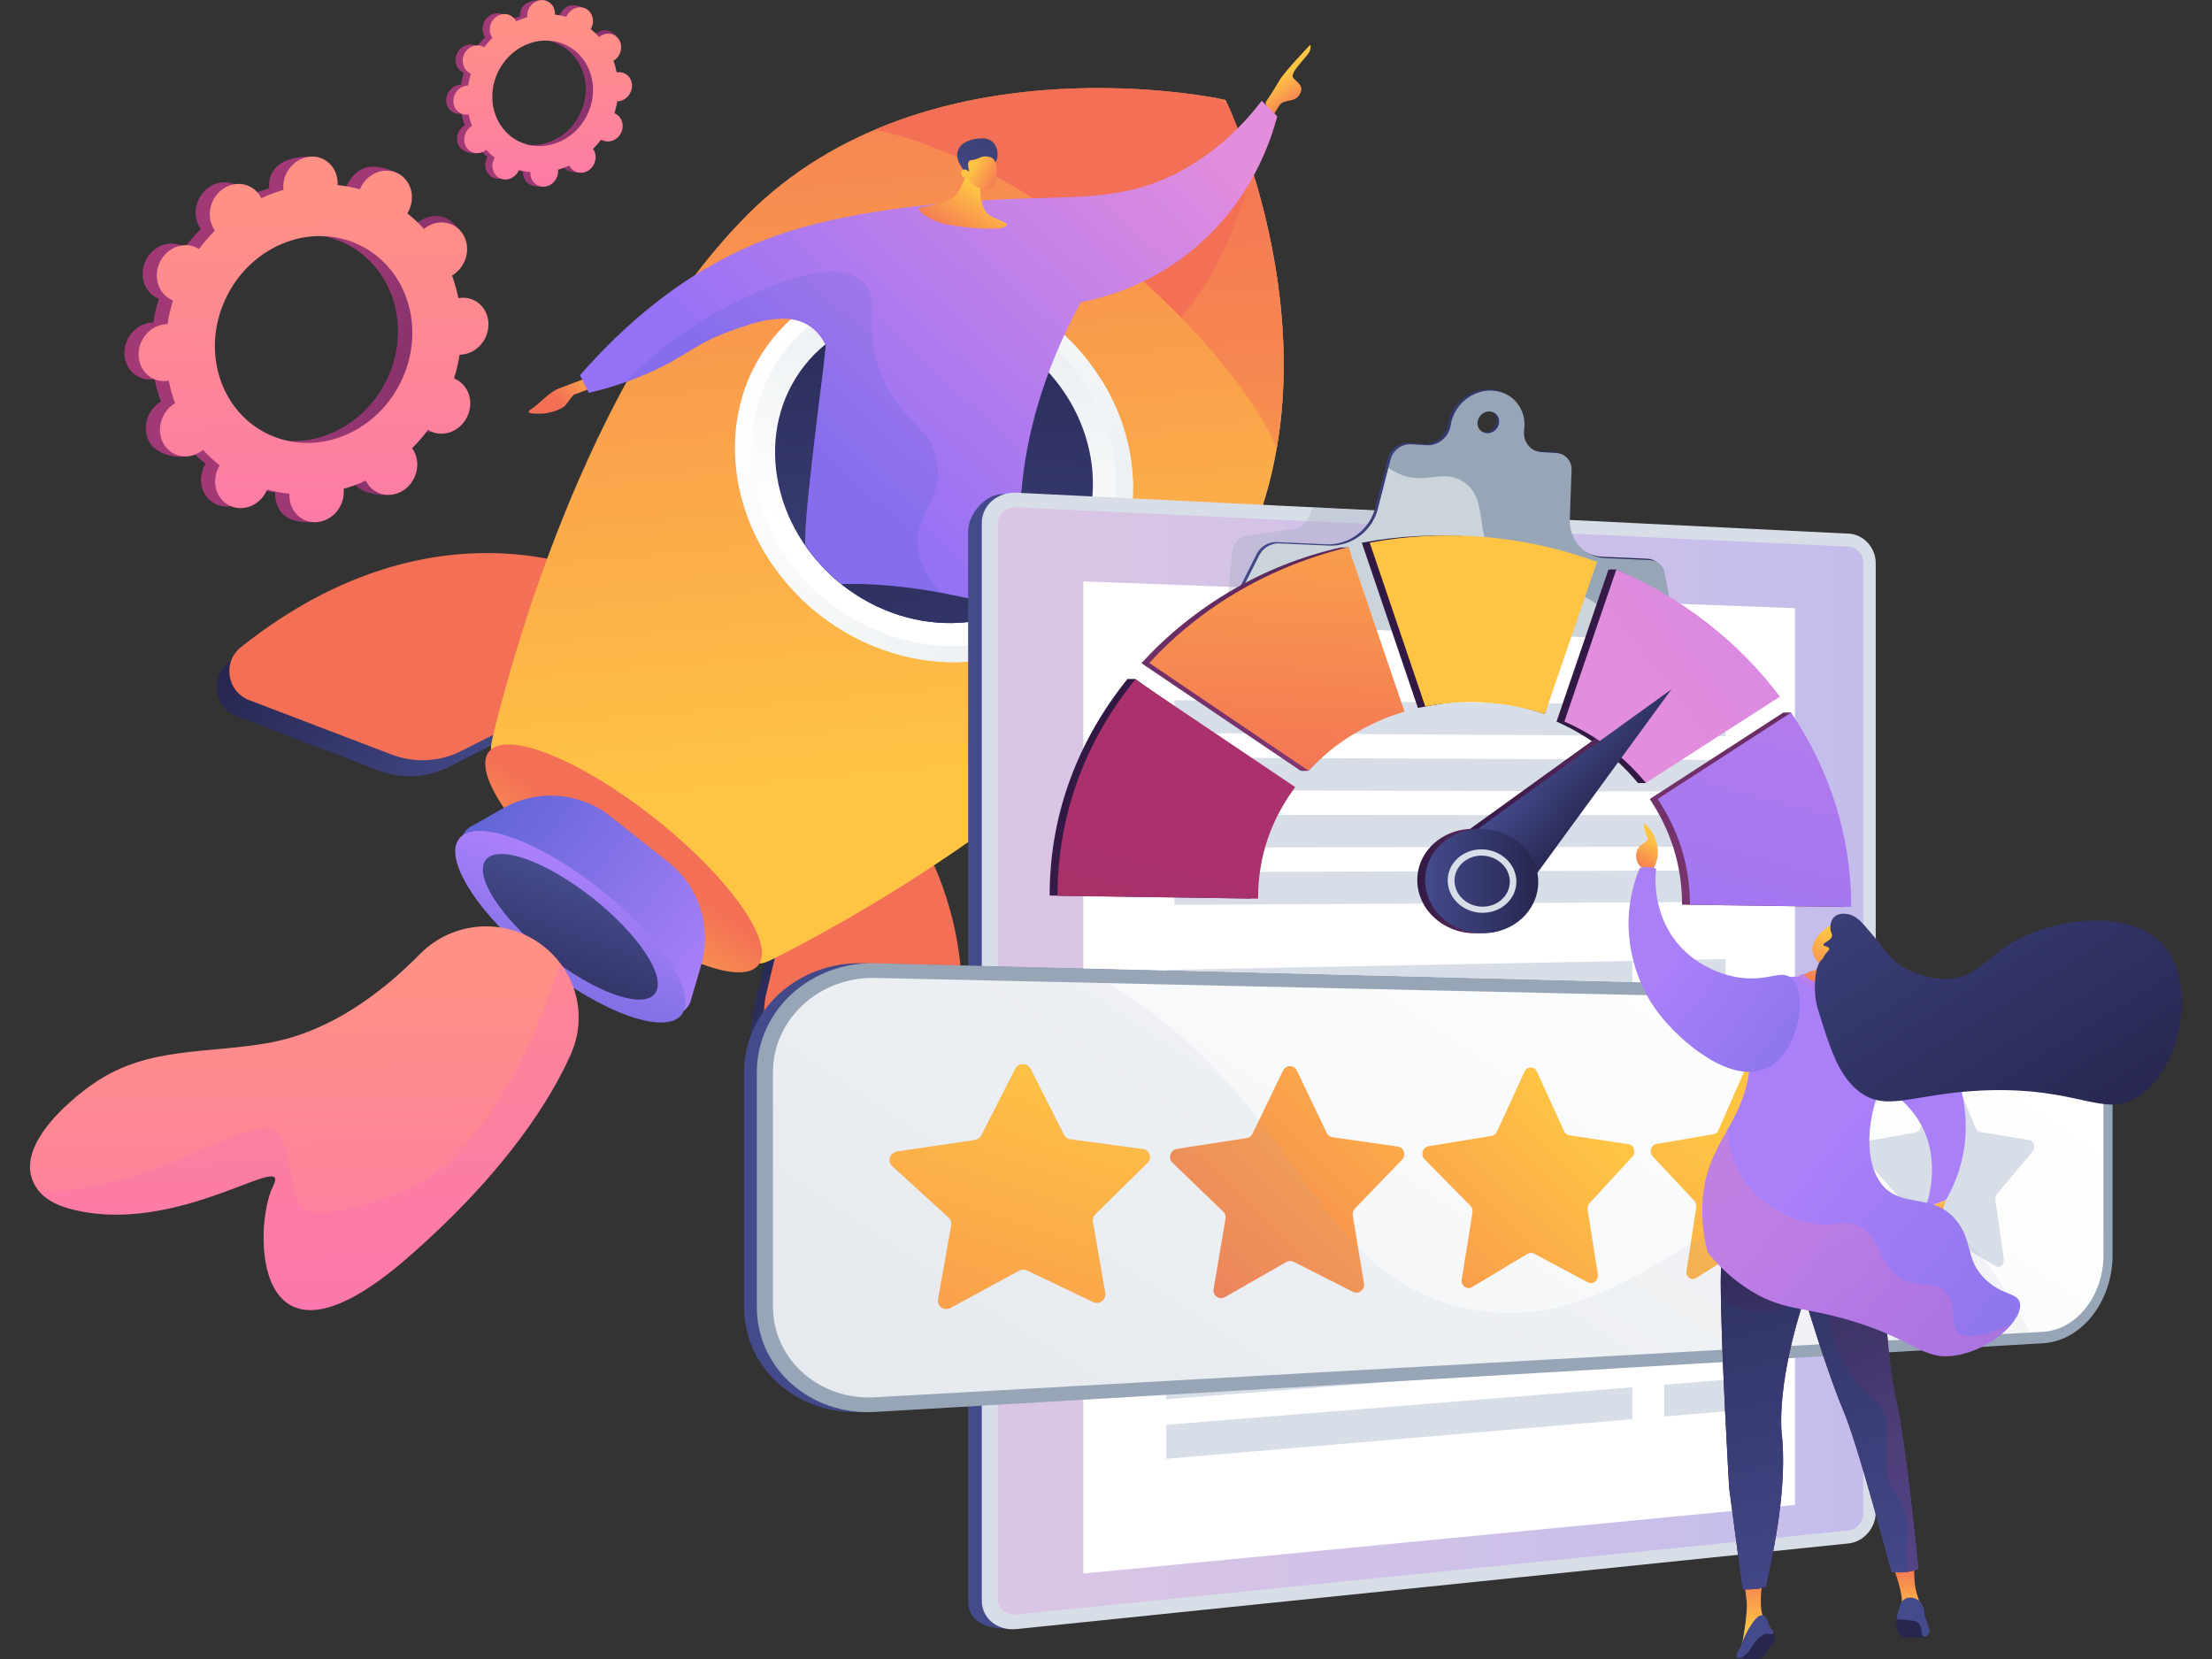<svg xmlns="http://www.w3.org/2000/svg" xmlns:xlink="http://www.w3.org/1999/xlink" viewBox="0 0 400 300"><rect x="0" y="0" width="400" height="300" fill="#333333" stroke="none"/><defs><linearGradient id="b" x1="136.88" y1="27.92" x2="98.97" y2="17.19" gradientUnits="userSpaceOnUse"><stop offset="0" stop-color="#311944"></stop><stop offset="1" stop-color="#a03976"></stop></linearGradient><linearGradient id="c" x1="136.78" y1="28.27" x2="98.87" y2="17.54" xlink:href="#b"></linearGradient><linearGradient id="d" x1="97.97" y1="3.95" x2="98.56" y2="51.84" gradientUnits="userSpaceOnUse"><stop offset="0" stop-color="#ff9085"></stop><stop offset="1" stop-color="#fb6fbb"></stop></linearGradient><linearGradient id="e" x1="132.61" y1="83" x2="58.33" y2="61.98" xlink:href="#b"></linearGradient><linearGradient id="f" x1="132.42" y1="83.69" x2="58.14" y2="62.67" xlink:href="#b"></linearGradient><linearGradient id="g" x1="56.39" y1="36.06" x2="57.55" y2="129.86" xlink:href="#d"></linearGradient><linearGradient id="h" x1="2291.35" y1="1137.57" x2="2343.91" y2="1137.57" gradientTransform="translate(2679.99 730.92) rotate(-141.61) scale(1 -1)" gradientUnits="userSpaceOnUse"><stop offset="0" stop-color="#444b8c"></stop><stop offset="1" stop-color="#26264f"></stop></linearGradient><linearGradient id="i" x1="2395.28" y1="1137.57" x2="2447.84" y2="1137.57" xlink:href="#h"></linearGradient><linearGradient id="j" x1="112.38" y1="266.36" x2="146" y2="202.72" gradientUnits="userSpaceOnUse"><stop offset="0" stop-color="#ffc444"></stop><stop offset="1" stop-color="#f36f56"></stop></linearGradient><linearGradient id="k" x1="21.95" y1="218.59" x2="55.57" y2="154.95" xlink:href="#j"></linearGradient><linearGradient id="l" x1="2338.93" y1="1099.09" x2="2451.25" y2="980.89" gradientTransform="translate(2679.99 730.92) rotate(-141.61) scale(1 -1)" xlink:href="#j"></linearGradient><linearGradient id="m" x1="2329.82" y1="1090.44" x2="2442.13" y2="972.23" gradientTransform="translate(2679.99 730.92) rotate(-141.61) scale(1 -1)" xlink:href="#j"></linearGradient><linearGradient id="n" x1="177.12" y1="118.31" x2="192.33" y2="60.67" xlink:href="#j"></linearGradient><linearGradient id="o" x1="2335.84" y1="1007.07" x2="2377.92" y2="962.78" gradientTransform="translate(2679.99 730.92) rotate(-141.61) scale(1 -1)" xlink:href="#j"></linearGradient><linearGradient id="p" x1="2332.22" y1="1052.83" x2="2406.97" y2="1052.83" gradientTransform="translate(1221.85 2454.12) rotate(-90) scale(1 -1)" gradientUnits="userSpaceOnUse"><stop offset="0" stop-color="#ebeff2"></stop><stop offset="1" stop-color="#fff"></stop></linearGradient><linearGradient id="q" x1="2332.22" y1="1054.06" x2="2406.97" y2="1054.06" gradientTransform="translate(2679.99 730.92) rotate(-141.61) scale(1 -1)" xlink:href="#p"></linearGradient><linearGradient id="r" x1="2381.21" y1="1028.94" x2="2362.84" y2="1066.73" gradientTransform="translate(1221.86 2454.12) rotate(-90) scale(1 -1)" xlink:href="#p"></linearGradient><linearGradient id="s" x1="2337.03" y1="1100.34" x2="2392.69" y2="1019.12" gradientTransform="translate(1221.86 2454.12) rotate(-90) scale(1 -1)" xlink:href="#h"></linearGradient><linearGradient id="t" x1="2367.58" y1="1171.01" x2="2369.89" y2="1140.85" gradientTransform="translate(1255.95 2524.88) rotate(-90) scale(1 -1)" xlink:href="#j"></linearGradient><linearGradient id="u" x1="2343.98" y1="1149.52" x2="2395.22" y2="1149.52" gradientTransform="translate(2679.99 730.92) rotate(-141.61) scale(1 -1)" gradientUnits="userSpaceOnUse"><stop offset="0" stop-color="#aa80f9"></stop><stop offset="1" stop-color="#6165d7"></stop></linearGradient><linearGradient id="v" x1="2373" y1="1148.49" x2="2360.41" y2="1186.39" gradientTransform="translate(1261.97 2537.11) rotate(-90) scale(1 -1)" xlink:href="#u"></linearGradient><linearGradient id="w" x1="2372.19" y1="1150.94" x2="2362.61" y2="1179.75" xlink:href="#h"></linearGradient><linearGradient id="x" x1="2333.57" y1="1097.97" x2="2389.23" y2="1016.75" xlink:href="#h"></linearGradient><clipPath id="y"><path d="m111.49,54.86c-30.71,17.05-62.64,65.01,9.8,48.2,10.69-2.48,15.48-18.16,22.01-8,3.6,5.6,5.37,7.82,8.9,10.62,12.92,10.24,30.86,9.1,40.08-2.53,9.22-11.63,60.06-85.72,47.14-95.96-5.68-4.5-44.13-3.3-70.53,6.9-33.61,13-50.14,36.74-57.41,40.77Z" fill="none" stroke-width="0"></path></clipPath><linearGradient id="z" x1="1827.76" y1="-64.11" x2="1824.43" y2="-58.71" gradientTransform="translate(2059.25 -69.37) rotate(175.39) scale(1 -1)" xlink:href="#j"></linearGradient><linearGradient id="aa" x1="6613.5" y1="4875.09" x2="6607.6" y2="4884.63" gradientTransform="translate(5903.63 4716.21) rotate(-100.31) scale(.85 -1)" xlink:href="#j"></linearGradient><linearGradient id="ab" x1="-281.27" y1="346.51" x2="-286.1" y2="318.02" gradientTransform="translate(457.43 -128.68) rotate(5.76)" xlink:href="#u"></linearGradient><linearGradient id="ac" x1="-284.12" y1="335.45" x2="-282.51" y2="318.6" gradientTransform="translate(457.43 -128.68) rotate(5.76)" xlink:href="#j"></linearGradient><linearGradient id="ad" x1="-254.85" y1="342.03" x2="-259.69" y2="313.53" gradientTransform="translate(457.43 -128.68) rotate(5.76)" xlink:href="#u"></linearGradient><linearGradient id="ae" x1="-258.45" y1="337.91" x2="-256.84" y2="321.06" gradientTransform="translate(457.43 -128.68) rotate(5.76)" xlink:href="#j"></linearGradient><linearGradient id="af" x1="170.57" y1="182.53" x2="144.23" y2="76.18" gradientTransform="matrix(1,0,0,1,0,0)" xlink:href="#h"></linearGradient><linearGradient id="ag" x1="-287.55" y1="331.05" x2="-262.45" y2="236.78" gradientTransform="translate(457.43 -128.68) rotate(5.76)" xlink:href="#h"></linearGradient><linearGradient id="ah" x1="-232.63" y1="169.04" x2="-287.21" y2="241.2" gradientTransform="translate(457.43 -128.68) rotate(5.76)" gradientUnits="userSpaceOnUse"><stop offset="0" stop-color="#e38ddd"></stop><stop offset="1" stop-color="#9571f6"></stop></linearGradient><linearGradient id="ai" x1="177.18" y1="34.26" x2="171.28" y2="43.81" xlink:href="#j"></linearGradient><linearGradient id="aj" x1="652.61" y1="-950.07" x2="647.48" y2="-963.1" gradientTransform="translate(824.46 989.27) rotate(-179.96) scale(1 -1)" gradientUnits="userSpaceOnUse"><stop offset="0" stop-color="#444b8c"></stop><stop offset="1" stop-color="#3e4177"></stop></linearGradient><linearGradient id="ak" x1="2954.74" y1="-804.08" x2="2951.63" y2="-799.05" gradientTransform="translate(3156.88 -670.63) rotate(151.55) scale(1 -1)" xlink:href="#j"></linearGradient><linearGradient id="al" x1="-232.94" y1="168.8" x2="-287.52" y2="240.97" gradientTransform="translate(457.43 -128.68) rotate(5.76)" xlink:href="#u"></linearGradient><linearGradient id="am" x1="54.77" y1="176" x2="55.98" y2="273.86" xlink:href="#d"></linearGradient><linearGradient id="an" x1="136.67" y1="127.48" x2="94.75" y2="168.37" xlink:href="#d"></linearGradient><linearGradient id="ao" x1="175.07" y1="191.91" x2="336.72" y2="191.91" gradientTransform="matrix(1,0,0,1,0,0)" xlink:href="#h"></linearGradient><linearGradient id="ap" x1="180.43" y1="191.85" x2="336.94" y2="191.85" gradientTransform="matrix(1,0,0,1,0,0)" xlink:href="#ah"></linearGradient><linearGradient id="aq" x1="221.68" y1="92.9" x2="302.53" y2="92.9" gradientTransform="matrix(1,0,0,1,0,0)" xlink:href="#h"></linearGradient><linearGradient id="ar" x1="134.55" y1="214.77" x2="379.71" y2="214.77" gradientTransform="matrix(1,0,0,1,0,0)" xlink:href="#h"></linearGradient><linearGradient id="as" x1="194.23" y1="310.3" x2="300.4" y2="149.19" gradientTransform="matrix(1,0,0,1,0,0)" xlink:href="#p"></linearGradient><linearGradient id="at" x1="266.14" y1="182.96" x2="205.52" y2="244.81" xlink:href="#j"></linearGradient><linearGradient id="au" x1="288.06" y1="204.37" x2="228.74" y2="264.89" xlink:href="#j"></linearGradient><linearGradient id="av" x1="318.75" y1="208.95" x2="257.31" y2="311.58" xlink:href="#j"></linearGradient><linearGradient id="aw" x1="191.28" y1="189.62" x2="152.71" y2="303.86" xlink:href="#j"></linearGradient><linearGradient id="ax" x1="298.93" y1="151.78" x2="295.45" y2="157.41" xlink:href="#j"></linearGradient><linearGradient id="ay" x1="348.45" y1="218.35" x2="349.85" y2="221.23" xlink:href="#j"></linearGradient><linearGradient id="az" x1="-904.69" y1="291.86" x2="-904.69" y2="282.81" gradientTransform="translate(1249.56)" xlink:href="#j"></linearGradient><linearGradient id="ba" x1="-932.29" y1="294.44" x2="-932.29" y2="283.53" gradientTransform="translate(1249.56)" xlink:href="#j"></linearGradient><linearGradient id="bb" x1="-938.4" y1="251.57" x2="-902.69" y2="251.57" gradientTransform="translate(1249.56)" gradientUnits="userSpaceOnUse"><stop offset="0" stop-color="#311944"></stop><stop offset="1" stop-color="#893976"></stop></linearGradient><linearGradient id="bc" x1="-913.09" y1="292.56" x2="-936.83" y2="196.69" gradientTransform="translate(1249.56)" xlink:href="#h"></linearGradient><linearGradient id="bd" x1="-929.41" y1="218.92" x2="-903.68" y2="262.13" xlink:href="#bb"></linearGradient><linearGradient id="be" x1="3888.54" y1="-7835.92" x2="3941.65" y2="-7793.77" gradientTransform="translate(5270.28 -7030.11) rotate(-172.14)" xlink:href="#u"></linearGradient><linearGradient id="bf" x1="329.9" y1="206.62" x2="425.28" y2="282.33" gradientTransform="matrix(1,0,0,1,0,0)" xlink:href="#u"></linearGradient><linearGradient id="bg" x1="-922.79" y1="171.44" x2="-917.52" y2="179.82" gradientTransform="translate(1249.56)" xlink:href="#ah"></linearGradient><linearGradient id="bh" x1="-916.43" y1="170.15" x2="-922.22" y2="179.53" gradientTransform="translate(1249.56)" xlink:href="#j"></linearGradient><linearGradient id="bi" x1="-1729.17" y1="-1072.21" x2="-1734.78" y2="-1063.13" gradientTransform="translate(2264.44 802.49) rotate(-13.66)" xlink:href="#j"></linearGradient><linearGradient id="bj" x1="329.36" y1="130.11" x2="377.93" y2="207.31" gradientTransform="matrix(1,0,0,1,0,0)" xlink:href="#h"></linearGradient><linearGradient id="bk" x1="302.89" y1="173.34" x2="355.99" y2="215.49" gradientTransform="matrix(1,0,0,1,0,0)" xlink:href="#u"></linearGradient><linearGradient id="bl" x1="310.77" y1="180.47" x2="338.36" y2="237.22" xlink:href="#d"></linearGradient><linearGradient id="bm" x1="210.55" y1="151.09" x2="158.93" y2="351.4" gradientTransform="matrix(1,0,0,1,0,0)" xlink:href="#bb"></linearGradient><linearGradient id="bn" x1="231.91" y1="59" x2="228.65" y2="146.53" gradientTransform="matrix(1,0,0,1,0,0)" xlink:href="#bb"></linearGradient><linearGradient id="bo" x1="265.05" y1="128.38" x2="253.75" y2="310.59" gradientTransform="matrix(1,0,0,1,0,0)" xlink:href="#bb"></linearGradient><linearGradient id="bp" x1="292.35" y1="124.68" x2="444.77" y2="7.94" gradientTransform="matrix(1,0,0,1,0,0)" xlink:href="#bb"></linearGradient><linearGradient id="bq" x1="352.37" y1="16.48" x2="304.8" y2="195.89" gradientTransform="matrix(1,0,0,1,0,0)" xlink:href="#bb"></linearGradient><linearGradient id="br" x1="6938.23" y1="-2546.43" x2="6953.02" y2="-2546.43" gradientTransform="translate(-7348.11 -1804.49) rotate(42.43) scale(1 1.46)" xlink:href="#bb"></linearGradient><linearGradient id="bs" x1="256.29" y1="159.33" x2="276.74" y2="159.33" gradientTransform="matrix(1,0,0,1,0,0)" xlink:href="#bb"></linearGradient><linearGradient id="bt" x1="260.37" y1="159.33" x2="272.79" y2="159.33" gradientTransform="matrix(1,0,0,1,0,0)" xlink:href="#bb"></linearGradient><linearGradient id="bu" x1="211.93" y1="151.28" x2="160.79" y2="349.75" gradientUnits="userSpaceOnUse"><stop offset="0" stop-color="#ab316d"></stop><stop offset="1" stop-color="#792d3d"></stop></linearGradient><linearGradient id="bv" x1="233.33" y1="59.04" x2="230.07" y2="146.5" gradientUnits="userSpaceOnUse"><stop offset="0" stop-color="#ffc444"></stop><stop offset=".54" stop-color="#f8964e"></stop><stop offset="1" stop-color="#f36f56"></stop></linearGradient><linearGradient id="bw" x1="266.48" y1="128.15" x2="255.26" y2="309.04" xlink:href="#j"></linearGradient><linearGradient id="bx" x1="293.77" y1="124.67" x2="446.15" y2="7.96" gradientTransform="matrix(1,0,0,1,0,0)" xlink:href="#ah"></linearGradient><linearGradient id="by" x1="353.41" y1="17.89" x2="306.29" y2="195.61" gradientTransform="matrix(1,0,0,1,0,0)" xlink:href="#ah"></linearGradient><linearGradient id="bz" x1="6939.27" y1="-2547.09" x2="6954.07" y2="-2547.09" gradientTransform="translate(-7348.11 -1804.49) rotate(42.43) scale(1 1.46)" xlink:href="#h"></linearGradient><linearGradient id="ca" x1="257.71" y1="159.33" x2="278.16" y2="159.33" gradientTransform="matrix(1,0,0,1,0,0)" xlink:href="#h"></linearGradient></defs><g><g id="a"><path d="m107.57,25.18c1.21.62,2.74.05,3.41-1.26.67-1.31.22-2.88-.99-3.5-.06-.03-.13-.06-.19-.08.23-.73.4-1.46.51-2.19.07,0,.14,0,.21,0,1.39-.12,2.49-1.4,2.46-2.84-.03-1.45-1.18-2.52-2.56-2.4-.07,0-.14.02-.21.03-.14-.72-.34-1.42-.59-2.1.06-.04.13-.08.19-.12,1.19-.83,1.56-2.47.85-3.66-.72-1.19-2.26-1.48-3.45-.65-.06.04-.12.09-.17.14-.47-.52-.98-1-1.54-1.43.04-.06.08-.13.11-.2.67-1.31,1.54-2.75.32-3.35-2.83-1.38-4.05-.2-4.71,1.12-.03.07-.06.14-.09.21-.68-.19-1.37-.32-2.07-.39,0-.07,0-.15,0-.22-.03-1.45.4-2.23-.99-2.26-3.03-.06-4.06,1.26-4.03,2.7,0,.08,0,.15.02.22-.69.2-1.38.45-2.04.76-.03-.06-.06-.13-.1-.19-.72-1.19-2.26-1.48-3.45-.65-1.19.83-1.56,2.47-.85,3.66.04.06.08.12.12.17-.52.52-1.02,1.1-1.47,1.71-.06-.04-.12-.07-.18-.1-1.21-.62-2.74-.05-3.41,1.26s-.22,2.88.99,3.5c.06.03.13.06.19.08-.23.73-.4,1.46-.51,2.19-.07,0-.14,0-.21,0-1.39.12-2.49,1.4-2.46,2.84.03,1.45,1.18,2.52,2.56,2.4.07,0,.14-.02.21-.03.14.72.34,1.42.59,2.1-.06.04-.13.08-.19.12-1.19.83-1.56,2.47-.85,3.66.72,1.19,3.09,1.74,4.28.91.06-.04-.72-.35-.66-.4.47.52.98,1,1.54,1.43-.04.06-.08.13-.11.2-.67,1.31-.22,2.88.99,3.5s2.74.05,3.41-1.26c.03-.07.06-.14.09-.21.68.19,1.37.32,2.07.39,0,.07,0,.15,0,.22.03,1.45,1.18,2.52,2.56,2.4,1.39-.12,2.49-1.4,2.46-2.84,0-.08,0-.15-.02-.22.7-.2,1.38-.45,2.04-.76.03.06.06.13.1.19.72,1.19,2.26,1.48,3.45.65,1.19-.83,1.56-2.47.85-3.66-.04-.06-.08-.12-.12-.17.52-.53,1.02-1.1,1.47-1.71.06.04.12.07.18.1Zm-15.14.19c-4.41-2.24-6.02-7.92-3.59-12.7,2.42-4.77,7.96-6.83,12.37-4.59,4.41,2.24,6.02,7.92,3.59,12.7-2.42,4.77-7.96,6.83-12.37,4.59Z" fill="url(#b)" stroke-width="0"></path><path d="m110.52,18.14c1.39-.12,2.49-1.4,2.46-2.84-.03-1.45-1.18-2.52-2.56-2.4-.07,0-.14.02-.21.03-.14-.72-.34-1.42-.59-2.1.06-.04.13-.08.19-.12,1.19-.83,2.65-2.84,1.82-3.95-1.59-2.11-3.23-1.2-4.42-.37-.06.04-.12.09-.17.14-.47-.52-.98-1-1.54-1.43.04-.06.08-.13.11-.2.36-.72.4-1.5.16-2.18-1.14,2.02-2.27,4.04-3.38,6.07,3.52,2.58,4.64,7.66,2.44,11.99-1.86,3.67-5.57,5.73-9.18,5.47-.16.42-.32.84-.49,1.25-.47,1.12-1,2.23-1.53,3.33.34.06.67.11,1.01.15,0,.07,0,.15,0,.22.03,1.45.91,2.68,3.42,2.54,1.39-.07,1.63-1.54,1.6-2.99,0-.08,0-.15-.02-.22.69-.2,1.38-.45,2.04-.76.03.06.06.13.1.19.72,1.19,3.21,1.7,4.39.87,1.19-.83.62-2.68-.1-3.87-.04-.06-.08-.12-.12-.17.52-.52,1.02-1.09,1.47-1.71.06.04.12.07.18.1,1.21.62,2.74.05,3.41-1.26.67-1.31.22-2.88-.99-3.5-.06-.03-.13-.06-.19-.08.23-.73.4-1.46.51-2.19.07,0,.14,0,.21,0Z" fill="url(#c)" stroke-width="0"></path><path d="m108.88,25.33c1.21.62,2.74.05,3.41-1.26s.22-2.88-.99-3.5c-.06-.03-.13-.06-.19-.08.23-.73.4-1.46.51-2.19.07,0,.14,0,.21,0,1.39-.12,2.48-1.4,2.46-2.84-.03-1.45-1.18-2.52-2.56-2.4-.07,0-.14.02-.21.03-.14-.72-.34-1.42-.59-2.1.06-.04.13-.08.19-.12,1.19-.83,1.56-2.47.85-3.66-.72-1.19-2.26-1.48-3.45-.65-.06.04-.12.09-.17.14-.47-.52-.98-1-1.54-1.43.04-.06.08-.13.11-.2.67-1.31.22-2.88-.99-3.5-1.21-.62-2.74-.05-3.41,1.26-.03.07-.06.14-.09.21-.68-.19-1.37-.32-2.07-.39,0-.07,0-.15,0-.22-.03-1.45-1.18-2.52-2.56-2.4-1.39.12-2.48,1.4-2.46,2.84,0,.08,0,.15.02.22-.69.2-1.38.45-2.04.76-.03-.06-.06-.13-.1-.19-.72-1.19-2.26-1.48-3.45-.65-1.19.83-1.56,2.47-.85,3.66.04.06.08.12.12.17-.52.52-1.02,1.09-1.47,1.71-.06-.04-.12-.07-.18-.1-1.21-.62-2.74-.05-3.41,1.26-.67,1.31-.22,2.88.99,3.5.06.03.13.06.19.08-.23.73-.4,1.46-.51,2.19-.07,0-.14,0-.21,0-1.39.12-2.49,1.4-2.46,2.84.03,1.45,1.18,2.52,2.56,2.4.07,0,.14-.02.21-.03.14.72.34,1.42.59,2.1-.06.04-.13.08-.19.12-1.19.83-1.56,2.47-.85,3.66.72,1.19,2.26,1.48,3.45.65.06-.04.12-.09.17-.14.47.52.98,1,1.54,1.43-.04.06-.08.13-.11.2-.67,1.31-.22,2.88.99,3.5,1.21.62,2.74.05,3.41-1.26.03-.07.06-.14.09-.21.68.19,1.37.32,2.07.39,0,.07,0,.15,0,.22.03,1.45,1.18,2.52,2.56,2.4,1.39-.12,2.49-1.4,2.46-2.84,0-.08,0-.15-.02-.22.7-.2,1.38-.45,2.04-.76.03.06.06.13.1.19.72,1.19,2.26,1.48,3.45.65,1.19-.83,1.56-2.47.85-3.66-.04-.06-.08-.12-.12-.17.52-.52,1.02-1.09,1.47-1.71.06.04.12.07.18.1Zm-15.14.19c-4.41-2.24-6.02-7.92-3.59-12.7,2.42-4.77,7.96-6.83,12.37-4.59,4.41,2.24,6.02,7.92,3.59,12.7-2.42,4.77-7.96,6.83-12.37,4.59Z" fill="url(#d)" stroke-width="0"></path><path d="m75.2,77.65c2.38,1.21,5.37.1,6.67-2.48,1.31-2.58.44-5.64-1.94-6.85-.12-.06-.25-.12-.38-.17.44-1.43.78-2.86,1-4.3.14,0,.27,0,.41-.02,2.71-.24,4.87-2.74,4.81-5.57-.06-2.83-2.3-4.94-5.02-4.69-.14.01-.28.04-.42.06-.28-1.4-.67-2.78-1.16-4.1.12-.07.25-.15.37-.23,2.32-1.63,3.06-4.84,1.66-7.17-1.41-2.33-4.43-2.91-6.75-1.28-.12.08-.23.17-.34.26-.92-1.01-1.92-1.95-3.01-2.81.08-.13.15-.25.22-.39,1.31-2.58,3.02-5.39.62-6.56-5.55-2.71-7.93-.39-9.23,2.19-.07.13-.13.27-.18.4-1.33-.37-2.69-.63-4.05-.77,0-.14.02-.29.01-.43-.06-2.83.78-4.37-1.94-4.42-5.94-.12-7.94,2.46-7.89,5.3,0,.15.02.29.03.44-1.36.39-2.7.88-4,1.48-.06-.13-.13-.25-.2-.37-1.41-2.33-4.43-2.91-6.75-1.28-2.32,1.63-3.06,4.84-1.66,7.17.07.12.15.23.23.34-1.03,1.03-1.99,2.15-2.88,3.34-.12-.07-.23-.14-.36-.21-2.38-1.21-5.37-.1-6.67,2.48-1.31,2.58-.44,5.64,1.94,6.85.12.06.25.12.38.17-.44,1.43-.78,2.86-1,4.3-.14,0-.27,0-.41.01-2.71.24-4.87,2.74-4.81,5.57.06,2.83,2.3,4.94,5.02,4.69.14-.01.28-.03.42-.06.28,1.4.67,2.78,1.16,4.1-.12.07-.25.15-.37.23-2.32,1.63-3.06,4.84-1.66,7.17,1.41,2.33,6.06,3.42,8.38,1.79.12-.08-1.4-.68-1.29-.78.92,1.01,1.92,1.95,3.01,2.81-.08.13-.15.25-.22.39-1.31,2.58-.44,5.64,1.94,6.85,2.38,1.21,5.37.1,6.67-2.48.07-.13.13-.27.18-.4,1.33.37,2.69.63,4.05.77,0,.14-.02.29-.01.43.06,2.83,2.3,4.94,5.02,4.69,2.71-.24,4.87-2.74,4.81-5.57,0-.15-.02-.29-.03-.44,1.36-.39,2.7-.88,4-1.48.06.13.13.25.2.37,1.41,2.33,4.43,2.91,6.75,1.28,2.32-1.63,3.06-4.84,1.66-7.17-.07-.12-.15-.23-.23-.34,1.03-1.03,1.99-2.15,2.88-3.34.12.07.23.14.36.21Zm-29.65.38c-8.64-4.39-11.79-15.52-7.04-24.87,4.75-9.35,15.6-13.38,24.24-8.99,8.64,4.39,11.79,15.52,7.04,24.87-4.75,9.35-15.6,13.38-24.24,8.99Z" fill="url(#e)" stroke-width="0"></path><path d="m80.97,63.84c2.71-.24,4.87-2.74,4.81-5.57s-2.3-4.94-5.02-4.69c-.14.01-.28.04-.42.06-.28-1.4-.67-2.78-1.16-4.1.12-.07.25-.15.37-.23,2.32-1.63,5.19-5.56,3.56-7.73-3.11-4.13-6.33-2.34-8.65-.72-.12.08-.23.17-.34.26-.92-1.01-1.92-1.95-3.01-2.81.08-.13.15-.25.22-.39.71-1.4.77-2.95.3-4.26-2.24,3.95-4.46,7.91-6.63,11.9,6.89,5.05,9.08,15,4.78,23.48-3.65,7.19-10.9,11.22-17.99,10.72-.32.82-.63,1.64-.96,2.45-.92,2.2-1.96,4.36-3.01,6.51.66.12,1.32.22,1.98.29,0,.14-.02.29-.01.43.06,2.83,1.78,5.24,6.7,4.98,2.72-.14,3.19-3.02,3.13-5.86,0-.15-.02-.29-.03-.44,1.36-.39,2.7-.88,4-1.48.06.13.13.25.2.37,1.41,2.33,6.28,3.33,8.61,1.7,2.32-1.63,1.21-5.26-.2-7.59-.07-.12-.15-.23-.23-.34,1.03-1.03,1.99-2.14,2.88-3.34.12.07.23.14.36.21,2.38,1.21,5.37.1,6.68-2.48,1.31-2.58.44-5.64-1.94-6.85-.12-.06-.25-.12-.38-.17.44-1.43.78-2.86,1-4.3.14,0,.27,0,.41-.02Z" fill="url(#f)" stroke-width="0"></path><path d="m77.76,77.94c2.38,1.21,5.37.1,6.67-2.48,1.31-2.58.44-5.64-1.94-6.85-.12-.06-.25-.12-.38-.17.44-1.43.78-2.86,1-4.3.14,0,.27,0,.41-.02,2.71-.24,4.87-2.74,4.81-5.57-.06-2.83-2.3-4.94-5.02-4.69-.14.01-.28.04-.42.06-.28-1.4-.67-2.78-1.16-4.1.12-.07.25-.15.37-.23,2.32-1.63,3.06-4.84,1.66-7.17-1.41-2.33-4.43-2.91-6.75-1.28-.12.08-.23.17-.34.26-.92-1.01-1.92-1.95-3.01-2.81.08-.13.15-.25.22-.39,1.31-2.58.44-5.64-1.94-6.85-2.38-1.21-5.37-.1-6.67,2.48-.07.13-.13.27-.18.4-1.33-.37-2.69-.63-4.05-.77,0-.14.02-.29.01-.43-.06-2.83-2.3-4.94-5.02-4.69-2.71.24-4.87,2.74-4.81,5.57,0,.15.02.29.03.44-1.36.39-2.7.88-4,1.48-.06-.13-.13-.25-.2-.37-1.41-2.33-4.43-2.91-6.75-1.28-2.32,1.63-3.06,4.84-1.66,7.17.07.12.15.23.23.34-1.03,1.03-1.99,2.14-2.88,3.34-.12-.07-.23-.14-.36-.21-2.38-1.21-5.37-.1-6.67,2.48-1.31,2.58-.44,5.64,1.94,6.85.12.06.25.12.38.17-.44,1.43-.78,2.86-1,4.3-.14,0-.27,0-.41.01-2.71.24-4.87,2.74-4.81,5.57.06,2.83,2.3,4.94,5.02,4.69.14-.01.28-.03.42-.06.28,1.4.67,2.78,1.16,4.1-.12.07-.25.15-.37.23-2.32,1.63-3.06,4.84-1.66,7.17,1.41,2.33,4.43,2.91,6.75,1.28.12-.08.23-.17.34-.26.92,1.01,1.92,1.95,3.01,2.81-.08.13-.15.25-.22.39-1.31,2.58-.44,5.64,1.94,6.85,2.38,1.21,5.37.1,6.67-2.48.07-.13.13-.27.18-.4,1.33.37,2.69.63,4.05.77,0,.14-.02.29-.01.43.06,2.83,2.3,4.94,5.02,4.69,2.71-.24,4.87-2.74,4.81-5.57,0-.15-.02-.29-.03-.44,1.36-.39,2.7-.88,4-1.48.06.13.13.25.2.37,1.41,2.33,4.43,2.91,6.75,1.28,2.32-1.63,3.06-4.84,1.66-7.17-.07-.12-.15-.23-.23-.34,1.03-1.03,1.99-2.14,2.88-3.34.12.07.23.14.35.21Zm-29.65.38c-8.64-4.39-11.79-15.52-7.04-24.87,4.75-9.35,15.6-13.38,24.24-8.99,8.64,4.39,11.79,15.52,7.04,24.87-4.75,9.35-15.6,13.38-24.24,8.99Z" fill="url(#g)" stroke-width="0"></path><path d="m160.27,148.82s23.24,26.13,3.42,68.1c-1.85,3.91-7.26,4.31-9.68.73l-15.45-22.8c-2.48-3.66-3.3-8.19-2.25-12.48l5.35-22.03,18.62-11.52Z" fill="url(#h)" stroke-width="0"></path><path d="m108.35,107.68s-30.75-16.65-67.08,12.24c-3.38,2.69-2.54,8.05,1.5,9.59l25.73,9.83c4.13,1.58,8.72,1.34,12.66-.66l20.23-10.24,6.96-20.76Z" fill="url(#i)" stroke-width="0"></path><path d="m162.57,145.92s23.24,26.13,3.42,68.1c-1.85,3.91-7.26,4.31-9.68.73l-15.45-22.8c-2.48-3.66-3.3-8.19-2.25-12.48l5.35-22.03,18.62-11.52Z" fill="url(#j)" stroke-width="0"></path><path d="m110.65,104.78s-30.75-16.65-67.08,12.24c-3.38,2.69-2.54,8.05,1.5,9.59l25.73,9.83c4.13,1.58,8.72,1.34,12.66-.66l20.23-10.24,6.96-20.76Z" fill="url(#k)" stroke-width="0"></path><path d="m134.94,39.03c32.63-32.93,86.65-21.03,86.68-20.96.07.01,24.01,49.89-.59,89.18-22.31,35.63-71.92,61.52-81.45,66.26-1.03.51-2.69,1.21-3.3.24-11.84-18.85-27.71-30.77-46.77-37.04-1.05-.35-.72-2.1-.47-3.18,2.4-10.22,16.25-64.57,45.9-94.49Z" fill="url(#l)" stroke-width="0"></path><g opacity=".3"><path d="m155.95,88.84c18.26-18.28,35.37-10.78,53.01-26.7,6.44-5.82,13.48-15.24,17.44-31.52,5.46,17.32,11.62,49.5-5.37,76.63-22.31,35.63-71.92,61.52-81.45,66.26-1.03.51-2.69,1.21-3.3.24-5.98-9.53-12.99-17.28-20.92-23.43,6.86-4.07,11.79-8.63,15.44-12.99,14.7-17.57,8.51-31.83,25.15-48.48Z" fill="url(#m)" stroke-width="0"></path></g><path d="m200.09,45.24c-12.56-9.95-28.03-18.97-41.87-21.8,26.14-11.08,54.68-7,61.75-5.71,1.05.19,1.93.89,2.35,1.87,2.88,6.58,13.38,33.44,8.56,61.42-4.95-11.47-18.23-25.82-30.79-35.78Z" fill="url(#n)" stroke-width="0"></path><path d="m226.4,30.62c.03.08.05.16.08.24.04.14.09.28.13.42.04.14.09.28.13.42.04.13.08.27.12.4.05.15.09.3.14.45.04.13.08.26.12.39.05.16.09.32.14.49.04.13.07.25.11.38.05.17.1.34.15.52.03.12.07.25.1.37.05.18.1.36.15.55.03.12.07.24.1.36.05.19.1.38.16.58.03.12.06.23.09.35.05.2.1.4.16.6.03.11.06.23.09.34.05.21.11.42.16.63.03.11.06.22.08.33.05.22.11.43.16.65.03.11.05.21.08.32.05.23.11.45.16.68.02.1.05.21.07.31.05.23.11.47.16.71.02.1.05.2.07.31.05.24.11.48.16.73.02.1.04.2.06.3.05.25.11.5.16.75.02.1.04.2.06.29.05.26.11.51.16.77.02.09.04.19.06.28.05.26.1.53.15.8.02.09.03.18.05.28.05.27.1.54.15.82.02.09.03.18.05.27.05.28.1.56.15.84.01.08.03.17.04.26.05.29.1.58.14.87.01.08.03.16.04.25.05.29.09.59.14.89.01.08.02.16.04.24.04.3.09.6.13.9.01.08.02.16.03.24.04.31.08.61.13.92,0,.07.02.15.03.23.04.31.08.63.12.94,0,.07.02.15.03.22.04.32.08.64.11.96,0,.07.01.14.02.21.04.33.07.65.1.98,0,.07.01.13.02.2.03.33.06.67.09,1,0,.06.01.13.02.19.03.34.06.68.08,1.02,0,.06,0,.12.01.18.03.35.05.69.07,1.04,0,.06,0,.11.01.17.02.35.04.71.06,1.06,0,.05,0,.11,0,.16.02.36.04.72.05,1.08,0,.05,0,.1,0,.14.01.37.03.73.04,1.1,0,.04,0,.09,0,.13.01.37.02.75.03,1.12,0,.04,0,.08,0,.12,0,.38.01.76.01,1.15,0,.03,0,.06,0,.1,0,.39,0,.78,0,1.17,0,.03,0,.05,0,.08,0,.4,0,.8-.02,1.2,0,.02,0,.04,0,.06,0,.41-.02.82-.03,1.22,0,0,0,.02,0,.03-.14,3.83-.51,7.73-1.19,11.66-3.17-7.33-9.73-15.84-17.34-23.62,4.99-5.88,9.82-14.32,12.85-26.78Z" fill="url(#o)" opacity=".3" stroke-width="0"></path><ellipse cx="168.89" cy="84.61" rx="33.66" ry="37.38" transform="translate(-2.31 164.44) rotate(-51.61)" fill="url(#p)" stroke-width="0"></ellipse><path d="m155.95,88.84c14.9-14.91,29.04-12.67,43.32-19.99,7.63,12.42,7.7,27.9-1.08,38.97-11.55,14.57-34.02,15.99-50.2,3.17-1.32-1.05-2.56-2.16-3.72-3.33,2.14-6.14,5.16-12.3,11.67-18.82Z" fill="url(#q)" stroke-width="0"></path><ellipse cx="168.89" cy="84.61" rx="30.85" ry="34.26" transform="translate(-2.31 164.44) rotate(-51.61)" fill="url(#r)" stroke-width="0"></ellipse><ellipse cx="168.89" cy="84.61" rx="26.88" ry="29.84" transform="translate(-2.31 164.44) rotate(-51.61)" fill="url(#s)" stroke-width="0"></ellipse><ellipse cx="112.77" cy="155.24" rx="9.18" ry="31.08" transform="translate(-78.94 147.21) rotate(-51.61)" fill="url(#t)" stroke-width="0"></ellipse><path d="m110.43,147.65l10.46,8.29c5.56,4.41,7.9,11.75,5.91,18.56l-1.89,6.46c-.7,2.38-3.58,3.3-5.52,1.76l-34.68-27.48c-1.94-1.54-1.71-4.56.45-5.78l5.86-3.32c6.18-3.5,13.86-2.9,19.42,1.51Z" fill="url(#u)" stroke-width="0"></path><ellipse cx="103.13" cy="167.59" rx="8.67" ry="25.65" transform="translate(-92.27 144.34) rotate(-51.61)" fill="url(#v)" stroke-width="0"></ellipse><path d="m87.85,155.48c-2.26,2.85,2.75,10.58,11.19,17.27,8.44,6.69,17.11,9.8,19.37,6.95,2.26-2.85-2.75-10.58-11.19-17.27-8.44-6.69-17.11-9.8-19.37-6.95Z" fill="url(#w)" stroke-width="0"></path><g opacity=".3"><path d="m155.95,88.84c12.67-12.68,24.79-12.96,36.92-17.26,6.37,9.99,6.53,22.59-.58,31.56-9.22,11.63-27.16,12.77-40.08,2.53-1.89-1.5-3.56-3.15-5.02-4.93,1.98-3.88,4.68-7.82,8.76-11.91Z" fill="url(#x)" stroke-width="0"></path></g><g clip-path="url(#y)"><path d="m228.86,18.51s1.52-2.25,2.46-3.91c.95-1.66,5.59-6.48,5.59-6.48,0,0,.44.67-.55,1.88-.99,1.21-3.1,3.31-2.51,4.08.59.77,2.11,1.37,1.18,2.99-.94,1.62-2.86.72-3.7,2.03-.84,1.31-1.7,2.73-1.7,2.73l-.77-3.32Z" fill="url(#z)" stroke-width="0"></path><path d="m105.66,68.51s-2.44.92-4.5,1.7c-2.06.78-3.4,2.67-4.97,3.67-1.57,1,.47.95,1.74.92,1.26-.03,3.76-.68,4.48-1.7.71-1.02,1.35-1.81,1.53-1.8.18,0,3-1.12,3-1.12l-1.27-1.68Z" fill="url(#aa)" stroke-width="0"></path><path d="m139.61,177.05c-.08-.55.08-1.25.6-1.68.69-.58,1.73-.42,2.36-.06.37.21.64.52,1.47,2.82.88,2.43.84,2.81.64,3-.41.39-1.4-.03-1.61-.12-.71-.3-.85-.67-2.22-2.23-.93-1.06-1.16-1.24-1.23-1.74Z" fill="url(#ab)" stroke-width="0"></path><path d="m140.69,173.5l-.02,2.72c.58.38.96.39,1.19.12l.79-2.64-1.96-.2Z" fill="url(#ac)" stroke-width="0"></path><path d="m166.08,179.38c-.32-.45-.5-1.15-.25-1.77.35-.83,1.34-1.17,2.07-1.14.42.02.8.17,2.6,1.83,1.9,1.75,2.04,2.11,1.95,2.37-.18.54-1.25.62-1.48.64-.77.06-1.06-.2-2.99-.96-1.31-.51-1.6-.56-1.89-.97Z" fill="url(#ad)" stroke-width="0"></path><path d="m166.71,174.91l-.02,2.72c.58.38.96.39,1.19.12l.79-2.64-1.96-.2Z" fill="url(#ae)" stroke-width="0"></path><path d="m139.95,173.95c.96.16,1.92.31,2.89.47,3.06-9.79,6.34-19.79,9.86-29.99,3.86-11.18,7.81-21.99,11.81-32.44.51,4.18.94,9.05,1.12,14.5.26,8.09-.14,14.22-.25,15.92-.61,8.68-1.47,9.63-1.65,15.07-.15,4.28.14,10.61,2.46,18.5.93.04,1.86.07,2.78.11,3-9.56,5.93-21.26,7.79-34.76,2.28-16.56,2.29-31.11,1.55-42.66-8.41-.59-16.82-1.17-25.23-1.75-3.21,5.58-4.9,10.45-5.86,13.9-1.93,6.94-1.53,10.5-3.66,22.43-1.1,6.17-1.54,7.12-2.3,11.21-1.26,6.78-2.35,16.64-1.3,29.49Z" fill="url(#af)" stroke-width="0"></path><path d="m147.93,150.66c1.58-8.05-1.36-8.18.71-15.06,1.91-6.33,4.68-7.14,7.48-15.19,2.24-6.46,1.19-8.03,2.71-10.81,1.88-3.43,6.73-6.88,19.68-7.25-.06-1.25-.12-2.48-.2-3.67-8.41-.59-16.82-1.17-25.23-1.75-3.21,5.58-4.9,10.45-5.86,13.9-1.93,6.94-1.53,10.5-3.66,22.43-1.1,6.17-1.54,7.12-2.3,11.21-1.26,6.78-2.35,16.64-1.3,29.49.96.16,1.92.31,2.89.47.09-.28.18-.57.27-.86-.41-.84-.76-1.78-.99-2.82-1.46-6.73,3.83-10.03,5.81-20.09Z" fill="url(#ag)" opacity=".3" stroke-width="0"></path><path d="m104.88,67.84c.53,1.07,1.07,2.13,1.6,3.2,2.59-.6,6.42-1.66,10.81-3.6,7-3.09,8.23-5.23,14.81-7.6,4.52-1.63,10.31-3.63,14.41-.8,1.49,1.03,2.34,2.42,2.83,3.44-.55,5.29-1.15,9.5-1.46,12.11-2.75,23-3.15,27.18-.32,29.79,2.46,2.27,4.14.37,16.2,1.82,11,1.32,13.14,3.32,16.15,1.58,4.87-2.83,3.9-10.8,4.95-20.54.87-8.03,3.34-19.28,10.58-32.58,4.25-.83,12.18-3,19.91-9.23,11-8.87,14.54-20.29,15.61-24.41-.93-.93-1.87-1.87-2.8-2.8-3.12,4.07-8.13,9.45-15.61,13.21-10.12,5.09-18.17,3.89-33.21,4.72-5.92.33-23.6,1.4-37.49,5.95-9.46,3.1-22.96,9.73-36.97,25.75Z" fill="url(#ah)" stroke-width="0"></path><path d="m175.13,29.97s-.67,2.93-1.99,4.98c-1.19,1.85-5.78,2.31-6.75,2.6-.97.29,1.34,2.05,3.84,2.78,2.5.72,9.89,1.47,11.38.74,1.49-.73-.89-1.09-2.59-2.09-1.7-1-2.1-4.75-1.49-6.31.62-1.56-2.4-2.69-2.4-2.69Z" fill="url(#ai)" stroke-width="0"></path><path d="m179.99,29.35c.71-.96.51-2.86-.6-3.77-.82-.68-1.85-.58-2.6-.51-.35.03-2.79.3-3.51,2.01-.23.55-.23,1.3-.04,1.9.1.31.31.7.78,1.45.41.66.39.64.51.83.31.46.9,1.25,2.02,2.18.08-.32.2-.72.39-1.16.07-.17.37-.82.82-1.36.91-1.1,1.67-.81,2.22-1.56Z" fill="url(#aj)" stroke-width="0"></path><path d="m175.12,32.5s1.12,1.85,3.35,1.71c2-.12,2.32-4.61,1.04-5.57-.43-.32-1.28-.46-1.98-.26-.41.11-.55.28-1.23.46-.62.16-.8.09-.99.25-.24.2-.41.68-.02,2-.38-.39-.84-.54-1.16-.39-.05.02-.19.12-.27.26-.28.51.18,1.17,1.25,1.56Z" fill="url(#ak)" stroke-width="0"></path><g opacity=".3"><path d="m169.52,84.05c-.83-6.9-6.38-7.25-10.01-16.01-3.8-9.17.14-13.95-3.6-17.21-5.53-4.82-18.59,1.7-24.01,4.4-4.72,2.36-11.65,6.52-18.75,13.85,1.3-.46,2.69-1.01,4.14-1.65,7-3.09,8.23-5.23,14.81-7.6,4.52-1.63,10.31-3.63,14.41-.8,1.49,1.03,2.34,2.42,2.83,3.44-.55,5.29-1.15,9.5-1.46,12.11-2.75,23-3.15,27.18-.32,29.79,2.46,2.27,4.14.37,16.2,1.82,2.63.32,4.75.67,6.5,1-3.33-3.56-4.31-6.63-4.34-9.13-.05-5.41,4.37-7.64,3.6-14.01Z" fill="url(#al)" stroke-width="0"></path></g></g><path d="m103.27,190.53c-3.36,7.59-11.27,20.93-29.41,36.77-28.48,24.88-28.07-5.63-24.49-12.76,3.58-7.13-17.11,9.28-36.66,4.06-2.81-.75-4.71-1.94-5.83-3.41-5.32-6.97,5.29-15.99,10.15-19.33,9.88-6.81,20.96-5.22,32.15-7.39,10.38-2.02,19.46-8.54,26.76-15.95,3.81-3.87,9.26-5.65,14.62-4.8,4.28.69,8.08,2.99,10.67,6.36.66.85,1.24,1.78,1.73,2.76,2.12,4.29,2.23,9.31.3,13.68Z" fill="url(#am)" stroke-width="0"></path><path d="m103.27,190.53c-3.36,7.59-11.27,20.93-29.41,36.77-28.48,24.88-28.07-5.63-24.49-12.76,3.58-7.13-17.11,9.28-36.66,4.06-2.81-.75-4.71-1.94-5.83-3.41,6.24.76,15.53-1.41,25.22-5.44,15.38-6.38,18.28-8.85,20.02-.15,1.74,8.7.15,13.2,19.87,6.24,17.6-6.21,27.34-35.51,29.25-41.76.66.85,1.24,1.78,1.73,2.76,2.12,4.29,2.23,9.31.3,13.68Z" fill="url(#an)" opacity=".3" stroke-width="0"></path><path d="m331.81,98.03l-150.17-8.69c-3.46-.17-6.57,3.61-6.57,6.77v193.37c0,4.39,4.49,5.28,7.95,4.93l148.79-15.2c2.72-.28,4.91-2.76,4.91-5.56V103.33c0-2.79-2.19-5.16-4.91-5.29Z" fill="url(#ao)" stroke-width="0"></path><path d="m334.28,96.5l-150.46-7.4c-3.46-.17-6.28,2.28-6.28,5.47v194.88c0,3.19,2.82,5.49,6.28,5.14l150.46-15.49c2.72-.28,4.91-2.79,4.91-5.6V101.83c0-2.81-2.19-5.2-4.91-5.34Z" fill="#d8dee8" stroke-width="0"></path><path d="m183.82,291.94c-1.87.19-3.39-1.06-3.39-2.78V94.7c0-1.72,1.52-3.05,3.39-2.96l150.46,7.11c1.47.07,2.66,1.36,2.66,2.89v171.99c0,1.52-1.19,2.88-2.66,3.03l-150.46,15.19Z" fill="url(#ap)" opacity=".3" stroke-width="0"></path><polygon points="324.58 272.14 195.89 284.54 195.89 105.13 324.58 109.98 324.58 272.14" fill="#fff" stroke-width="0"></polygon><path d="m273.11,110.85l-51.43.64,1.15-11.6c.09-1.51,1.18-2.74,2.61-2.96l8.71-1.34c1.03-.16,1.91-.84,2.36-1.81l.94-2.05,22.78,1.41,12.87,17.71Z" fill="#97a6b7" opacity=".3" stroke-width="0"></path><path d="m300.57,103.33c-.24-1.31-1.3-2.23-2.62-2.29l-8.22-.37c-3.73-.17-6.46-3.2-6.33-7.04l.32-8.89c.06-1.64-1.12-2.96-2.73-3.06l-2.7-.16c-2.06-.12-3.43-1.94-3.14-4.04.5-3.67-2.01-6.83-5.65-7.08-3.67-.25-7.1,2.55-7.64,6.27-.08.55-.27,1.1-.57,1.58-.85,1.36-2.33,2.11-3.79,2.02l-2.79-.17c-1.69-.1-3.29,1.08-3.72,2.75l-2.32,9.03c-1,3.9-4.78,6.73-8.79,6.55l-9.02-.4c-1.48-.07-2.93.79-3.61,2.14l-5.43,10.78c-.44.88.1,1.84,1.07,1.87l78.18,2.6c.86.03,1.58-.82,1.42-1.67l-1.94-10.42Zm-32.18-25.23c-1.08-.07-1.82-1-1.67-2.09s1.16-1.91,2.23-1.84c1.07.07,1.82,1.01,1.66,2.09-.16,1.08-1.15,1.91-2.23,1.84Z" fill="url(#aq)" stroke-width="0"></path><path d="m301.04,103.57c-.24-1.31-1.3-2.23-2.62-2.29l-8.22-.37c-3.73-.17-6.46-3.2-6.33-7.04l.32-8.89c.06-1.64-1.12-2.96-2.73-3.06l-2.7-.16c-2.06-.12-3.43-1.94-3.14-4.04.5-3.67-2.01-6.83-5.65-7.08-3.67-.25-7.1,2.55-7.64,6.27-.08.55-.27,1.1-.57,1.58-.85,1.36-2.33,2.11-3.79,2.02l-2.79-.17c-1.69-.1-3.29,1.08-3.72,2.75l-2.32,9.03c-1,3.9-4.78,6.73-8.79,6.55l-9.02-.4c-1.48-.07-2.93.79-3.61,2.14l-5.43,10.78c-.44.88.1,1.84,1.07,1.87l78.18,2.6c.86.03,1.58-.82,1.42-1.67l-1.94-10.42Zm-32.18-25.23c-1.08-.07-1.82-1-1.67-2.09.16-1.09,1.16-1.91,2.23-1.84,1.07.07,1.82,1.01,1.66,2.09-.16,1.08-1.15,1.91-2.23,1.84Z" fill="#97a6b7" stroke-width="0"></path><path d="m287.66,108.52c-6.97-4.31-12.32-1.25-16.67-6.11-4.65-5.2-1.51-12.04-6.33-15.27-3.08-2.07-5.83-.24-9.42-.8-1.31-.2-2.71-.73-4.17-1.74l-1.93,7.53c-1,3.9-4.78,6.73-8.79,6.55l-9.02-.4c-1.48-.07-2.93.79-3.61,2.14l-5.43,10.78c-.44.88.1,1.84,1.07,1.87l71.05,2.36c-1.79-2.84-4.01-5.2-6.76-6.9Z" fill="#fff" opacity=".5" stroke-width="0"></path><polygon points="312.03 133.15 212.36 132.54 212.36 126.62 312.03 127.44 312.03 133.15" fill="#d8dee8" stroke-width="0"></polygon><polygon points="312.03 143.13 212.36 142.9 212.36 136.98 312.03 137.43 312.03 143.13" fill="#d8dee8" stroke-width="0"></polygon><polygon points="312.03 153.11 212.36 153.26 212.36 147.34 312.03 147.41 312.03 153.11" fill="#d8dee8" stroke-width="0"></polygon><polygon points="312.03 163.09 212.36 163.62 212.36 157.7 312.03 157.39 312.03 163.09" fill="#d8dee8" stroke-width="0"></polygon><polygon points="295.18 179.53 210.87 181.56 210.87 175.39 295.18 173.75 295.18 179.53" fill="#d8dee8" stroke-width="0"></polygon><polygon points="295.18 189.64 210.87 192.35 210.87 186.19 295.18 183.87 295.18 189.64" fill="#d8dee8" stroke-width="0"></polygon><polygon points="295.18 199.76 210.87 203.14 210.87 196.98 295.18 193.98 295.18 199.76" fill="#d8dee8" stroke-width="0"></polygon><polygon points="295.18 209.87 210.87 213.93 210.87 207.77 295.18 204.1 295.18 209.87" fill="#d8dee8" stroke-width="0"></polygon><polygon points="312.03 179.12 300.94 179.39 300.94 173.64 312.03 173.42 312.03 179.12" fill="#d8dee8" stroke-width="0"></polygon><polygon points="312.03 189.1 300.94 189.46 300.94 183.71 312.03 183.4 312.03 189.1" fill="#d8dee8" stroke-width="0"></polygon><polygon points="312.03 199.08 300.94 199.53 300.94 193.78 312.03 193.38 312.03 199.08" fill="#d8dee8" stroke-width="0"></polygon><polygon points="312.03 209.06 300.94 209.6 300.94 203.85 312.03 203.36 312.03 209.06" fill="#d8dee8" stroke-width="0"></polygon><polygon points="295.18 226.29 210.87 231.44 210.87 225.28 295.18 220.51 295.18 226.29" fill="#d8dee8" stroke-width="0"></polygon><polygon points="295.18 236.41 210.87 242.23 210.87 236.07 295.18 230.63 295.18 236.41" fill="#d8dee8" stroke-width="0"></polygon><polygon points="295.18 246.52 210.87 253.02 210.87 246.86 295.18 240.74 295.18 246.52" fill="#d8dee8" stroke-width="0"></polygon><polygon points="295.18 256.64 210.87 263.81 210.87 257.65 295.18 250.86 295.18 256.64" fill="#d8dee8" stroke-width="0"></polygon><polygon points="312.03 225.26 300.94 225.94 300.94 220.19 312.03 219.56 312.03 225.26" fill="#d8dee8" stroke-width="0"></polygon><polygon points="312.03 235.24 300.94 236.01 300.94 230.26 312.03 229.54 312.03 235.24" fill="#d8dee8" stroke-width="0"></polygon><polygon points="312.03 245.22 300.94 246.08 300.94 240.33 312.03 239.52 312.03 245.22" fill="#d8dee8" stroke-width="0"></polygon><polygon points="312.03 255.2 300.94 256.15 300.94 250.4 312.03 249.5 312.03 255.2" fill="#d8dee8" stroke-width="0"></polygon><path d="m367.13,179.5l-211.17-5.31c-11.71-.29-21.41,8.53-21.41,19.72v42.41c0,11.19,9.7,19.69,21.41,19l211.17-12.42c7-.41,12.58-7.56,12.58-15.97v-31.88c0-8.41-5.58-15.37-12.58-15.55Z" fill="url(#ar)" stroke-width="0"></path><path d="m369.44,179.5l-211.17-5.31c-11.71-.29-21.41,8.53-21.41,19.72v42.41c0,11.19,9.7,19.69,21.41,19l211.17-12.42c7-.41,12.58-7.56,12.58-15.97v-31.88c0-8.41-5.58-15.37-12.58-15.55Z" fill="#97a6b7" stroke-width="0"></path><path d="m158.27,252.68c-10.12.57-18.5-6.81-18.5-16.47v-42.28c0-9.65,8.39-17.32,18.5-17.09l211.17,4.73c6.06.14,10.93,6.18,10.93,13.47v31.95c0,7.29-4.86,13.5-10.93,13.84l-211.17,11.84Z" fill="url(#as)" stroke-width="0"></path><path d="m186.38,193.3l6.02,11.91c.22.44.65.74,1.14.81l13.15,1.77c1.21.16,1.69,1.64.82,2.49l-9.46,9.31c-.35.35-.52.84-.43,1.32l2.25,12.9c.21,1.2-1.07,2.17-2.18,1.65l-11.98-5.73c-.45-.22-.99-.2-1.44.05l-12.33,6.71c-1.17.64-2.53-.26-2.31-1.52l2.39-13.44c.09-.5-.08-1-.46-1.34l-10.22-9.32c-.96-.88-.43-2.44.9-2.64l14.04-2.08c.51-.08.95-.39,1.18-.84l6.13-12.04c.57-1.12,2.21-1.1,2.77.02Z" fill="#d8dee8" stroke-width="0"></path><path d="m234.5,193.57l5.42,11.31c.2.42.58.7,1.03.77l11.85,1.69c1.09.15,1.52,1.55.74,2.37l-8.53,8.84c-.32.33-.46.8-.39,1.26l2.03,12.25c.19,1.14-.97,2.06-1.96,1.56l-10.78-5.46c-.4-.2-.89-.19-1.29.04l-11.08,6.34c-1.05.6-2.28-.25-2.08-1.44l2.15-12.73c.08-.47-.07-.95-.41-1.27l-9.18-8.84c-.87-.83-.39-2.31.81-2.5l12.61-1.97c.46-.07.86-.37,1.06-.79l5.52-11.42c.51-1.06,1.98-1.05,2.49.01Z" fill="url(#at)" stroke-width="0"></path><path d="m277.94,193.81l4.9,10.76c.18.4.53.67.93.73l10.74,1.61c.99.15,1.38,1.48.67,2.26l-7.73,8.4c-.29.31-.42.76-.35,1.19l1.84,11.66c.17,1.09-.88,1.96-1.78,1.48l-9.76-5.21c-.37-.2-.8-.18-1.17.04l-10.02,6.01c-.95.57-2.06-.24-1.88-1.38l1.94-12.1c.07-.45-.07-.9-.37-1.21l-8.29-8.41c-.78-.79-.35-2.2.73-2.37l11.39-1.86c.42-.07.78-.35.96-.76l4.99-10.86c.46-1.01,1.8-1,2.26.01Z" fill="url(#au)" stroke-width="0"></path><path d="m317.33,194.03l4.46,10.26c.16.38.48.64.85.7l9.77,1.54c.9.14,1.26,1.41.61,2.15l-7.04,8.01c-.26.3-.38.73-.32,1.14l1.67,11.13c.16,1.04-.8,1.87-1.62,1.41l-8.88-4.99c-.33-.19-.73-.17-1.06.04l-9.1,5.71c-.86.54-1.87-.24-1.7-1.31l1.76-11.52c.07-.43-.06-.86-.34-1.15l-7.52-8.02c-.71-.76-.32-2.09.66-2.26l10.34-1.77c.38-.06.7-.33.87-.72l4.53-10.35c.42-.96,1.63-.95,2.05.01Z" fill="url(#av)" stroke-width="0"></path><path d="m353.21,194.22l4.07,9.8c.15.36.44.61.78.67l8.93,1.48c.82.14,1.15,1.35.56,2.06l-6.43,7.66c-.24.29-.35.69-.29,1.09l1.53,10.64c.14.99-.73,1.79-1.48,1.34l-8.11-4.78c-.3-.18-.67-.17-.97.03l-8.31,5.44c-.78.51-1.7-.23-1.55-1.26l1.61-11c.06-.41-.06-.82-.31-1.1l-6.86-7.66c-.65-.72-.29-2,.6-2.16l9.43-1.69c.35-.06.64-.32.8-.69l4.14-9.89c.38-.92,1.49-.91,1.87.01Z" fill="#d8dee8" stroke-width="0"></path><g opacity=".1"><path d="m340.07,214.69c-26.21-6.69-44.07,28.95-75.47,21.78-27.74-6.33-28.52-36.11-62.15-57.27-2.33-1.47-4.71-2.82-7.13-4.08l-37.05-.93c-11.71-.29-21.41,8.53-21.41,19.72v42.41c0,11.19,9.7,19.69,21.41,19l209.83-12.34c-9.47-19.3-19.55-26.12-28.03-28.28Z" fill="#97a6b7" stroke-width="0"></path></g><path d="m186.38,193.3l6.02,11.91c.22.44.65.74,1.14.81l13.15,1.77c1.21.16,1.69,1.64.82,2.49l-9.46,9.31c-.35.35-.52.84-.43,1.32l2.25,12.9c.21,1.2-1.07,2.17-2.18,1.65l-11.98-5.73c-.45-.22-.99-.2-1.44.05l-12.33,6.71c-1.17.64-2.53-.26-2.31-1.52l2.39-13.44c.09-.5-.08-1-.46-1.34l-10.22-9.32c-.96-.88-.43-2.44.9-2.64l14.04-2.08c.51-.08.95-.39,1.18-.84l6.13-12.04c.57-1.12,2.21-1.1,2.77.02Z" fill="url(#aw)" stroke-width="0"></path><path d="m298.75,157.52c.35-.55,1-1.71,1.04-3.27.08-3.04-2.17-5.41-2.48-5.27-.16.07.04.96.16,1.36.24.82.5.9.48,1.28-.04.78-1.17.81-1.76,1.84-.43.74-.46,1.8,0,2.64.76,1.39,2.48,1.44,2.56,1.44Z" fill="url(#ax)" stroke-width="0"></path><polygon points="346.87 223.5 346.01 220.52 349.62 217.84 351.87 217 350.54 221.17 346.87 223.5" fill="url(#ay)" stroke-width="0"></polygon><path d="m342.4,283.52s1.98,4.97,1.46,7.18c2.12-.04,3.5-.31,3.5-.31,0,0-.85-2.27-1.02-3.39-.23-1.52-.21-3.98-.21-3.98l-3.73.5Z" fill="url(#az)" stroke-width="0"></path><path d="m320.6,295.15c.13.15.35.48.37.91.01.24-.04.43-.11.61-.34.89-.87,1-1.44,1.95-.35.58-.28.75-.6,1.01-.42.34-.93.36-1.37.37-.75,0-1.82-.02-3.18-.18.71-.91,1.46-1.84,2.27-2.78.35-.41.7-.81,1.05-1.21l2.09-.71c.31,0,.62.02.92.02Z" fill="#26264f" stroke-width="0"></path><path d="m318.86,285.02s-1.19,6.22.32,7.97c1.29,1.74-.62.5-.62.5l-2.29,2-1.37,2.37s1.26-6.09.93-8.51c-.34-2.42-.51-4.05-.51-4.05l3.54-.28Z" fill="url(#ba)" stroke-width="0"></path><path d="m314.37,216.95s-3.2,2.87-3.2,14.67,1.52,37.44,1.52,37.44l2.43,18.35s2.52.09,4.2-.42c1.52-6.91,3.99-18.61,2.81-28.39-.51-10.62,4.22-23.95,4.22-23.95,0,0,4.05,13.49,6.91,20.24,2.87,6.75,8.32,27.88,8.83,29.39,3.35.3,4.79-.58,4.79-.58,0,0-2.15-22.74-4.17-31.34-2.02-8.6-1.86-29.34-5.23-35.24-7.59-3.04-23.1-.17-23.1-.17Z" fill="url(#bb)" stroke-width="0"></path><path d="m314.37,216.95s-3.2,2.87-3.2,14.67,1.52,37.44,1.52,37.44l2.43,18.35s2.52.09,4.2-.42c1.52-6.91,3.99-18.61,2.81-28.39-.51-10.62,4.22-23.95,4.22-23.95,0,0,4.05,13.49,6.91,20.24,2.87,6.75,8.32,27.88,8.83,29.39,3.35.3,4.79-.58,4.79-.58,0,0-2.15-22.74-4.17-31.34-2.02-8.6-1.86-29.34-5.23-35.24-7.59-3.04-23.1-.17-23.1-.17Z" fill="url(#bc)" stroke-width="0"></path><path d="m331.01,238.58c1,6.49,3,9.99,7.99,14.49,4,3,1,9.49,2.5,14.49.5,1.5,2,3,2.5,4.5,1.86,3.72.12,8.27.97,12.2,1.31-.18,1.91-.55,1.91-.55,0,0-2.15-22.74-4.17-31.34-2.02-8.6-1.86-29.34-5.23-35.24-7.59-3.04-23.1-.17-23.1-.17,0,0-3.2,2.87-3.2,14.67,0,.96.01,2.01.03,3.13,3.33,2.94,10.13,3.6,14.32.33.25-.19.52-.31.8-.36.01-.04.02-.06.02-.06,0,0,0,.02.02.06,1.91-.35,4.22,2.13,4.65,3.86Z" fill="url(#bd)" opacity=".25" stroke-width="0"></path><path d="m343.33,292.58s-.49,0-.45.64c.04.64-.22,2.83,2.28,2.93,2.51.1,2.89-.18,2.97-.18s-.66-2.09-.66-2.09l-.8-1.03-2.16-.23-1.19-.04Z" fill="#26264f" stroke-width="0"></path><path d="m348.89,294.78c-.05-.53-.35-1.36-.65-2.03-.44-1-.08-1.37-.5-2.27-.15-.31-.29-.61-.6-.91-.07-.07-.76-.71-1.77-.67-.2,0-.5.02-.83.2-.39.21-.58.52-.75.79-.26.43-.2.56-.6,1.79-.03.1-.1.31-.16.61-.04.23-.06.42-.07.55.66,0,3.18.1,3.72.49.53.39.8,1.05.8,1.7s.33.97.66.94c.29-.02.88-.56.75-1.19Z" fill="#444b8c" stroke-width="0"></path><path d="m318.54,292.11c.56,0,.98.46,1.29,1.54.31,1.08,1.81,2.04.06,1.81-1.75-.23-3.02,2.25-3.64,3.16-.62.92-2.3,1.73-2.26.83.04-.9.78-1.31.99-2.23.21-.92,2.27-5.14,3.56-5.12Z" fill="#444b8c" stroke-width="0"></path><path d="m348.2,218.37c.41-1.15,3-8.73-1.18-15.64-3.43-5.66-9.35-7.5-10.2-7.75-5.15-1.52-7.72.43-9.35-1.36-2.76-3.05.37-13.43,6.4-15.52,6.8-2.34,14.97,6.67,18.28,12.59,4.34,7.77,3.27,15.49,3.02,17.08-.65,4.13-2.17,7.29-3.29,9.22-1.23.46-2.45.92-3.68,1.37Z" fill="url(#be)" stroke-width="0"></path><path d="m330.43,176.64c-6.07-.24-10.76-.15-13.4,2.5-2.79,2.79.03,5.95-.58,13.25-.93,11.19-8.06,13.92-8.59,25.27-.18,3.82.47,6.95.97,8.83,1.56,1.95,4.12,4.7,7.9,7,5.5,3.35,8.69,2.76,16.58,4.92,12.92,3.54,14.07,7.74,20.47,6.67,6.47-1.08,12.15-6.53,11.47-9.52-.41-1.79-3.02-1.28-6.02-4.02-3.87-3.52-2.38-6.88-5.32-10.67-4.23-5.44-10.12-2.11-13.72-6.82-3.64-4.77-2.2-14.16.87-19.27,2.01-3.34,2.87-7.26,4.57-10.77.14-.29.31-.77.23-1.37-.28-2.28-4.08-3.52-6.96-4.43-4.4-1.39-7.96-1.55-8.46-1.57Z" fill="url(#bf)" stroke-width="0"></path><path d="m325.31,176.38l1.2-.37s.31,1.62,4.17,1.82c2.14,0,3.52-1.2,3.52-1.2l.82.6s-1.8,2.24-4.65,2.19c-3.69-.07-5.05-3.04-5.05-3.04Z" fill="url(#bg)" stroke-width="0"></path><path d="m327.75,171.45c.23-1.78,1.64-2.92,1.95-3.17,1.29-1.02,1.55-1.13,1.99-1.21l.6-.09s.03,0,.07,0c.35.02,1.41.43,1.6.57.61.43.16,3.49-1.7,7.3-.07.32-.15.65-.22.97,1.62.29,2.03.58,2.04.81.03.51-1.75,1.15-3.4,1.2-2.07.05-4.26-.84-4.22-1.5.02-.27.41-.6,1.91-.93.23-.33.47-.66.7-.99-.21-.26-1.49-1.66-1.32-2.97Z" fill="url(#bh)" stroke-width="0"></path><path d="m330.31,170.78c.47-.28.83.32.61.85-.22.53-.96.86-1.41.54-.45-.31.18-1.02.81-1.39Z" fill="url(#bi)" stroke-width="0"></path><path d="m391.09,170.77c-6.17-6.7-20.54-4.86-28.5.52-3.7,2.5-5.6,5.45-9.98,5.7-3.33.19-8.62-1.06-11.4-4.66-.35-.45-1.75-2.36-3.86-4.76-.93-1.06-1.85-2.05-3.29-2.28-.36-.06-1.57-.25-2.38.53-.65.63-.81,1.74-.62,2.53.11.47.26.52.24.84-.06.87-1.65,1.25-1.56,1.69.06.31.89.2,1.03.59.16.43-.75.8-1.14,1.89-.73.49-1.19,1.71-1.35,3.34-.24,2.4,0,4.35.46,5.81,2.19,7.07,3.75,12.12,7.54,14.94,5.01,3.74,9.53.29,22.28-.26,17.47-.75,21.82,5.17,28.1,1.12,7.84-5.06,10.83-20.6,4.42-27.55Z" fill="url(#bj)" stroke-width="0"></path><path d="m299.48,157.1c-.16,1.46-.68,7.93,3.78,13.38,4.17,5.1,10.07,6.12,11.16,6.28,5.31.8,7.59-1.48,9.45.07,3.15,2.64,1.47,13.36-4.22,16.24-6.42,3.25-15.74-4.56-19.83-9.98-5.36-7.1-5.36-14.9-5.33-16.51.08-4.18,1.15-7.51,2-9.58.35-.11.88-.22,1.53-.2.62.02,1.12.16,1.45.28Z" fill="url(#bk)" stroke-width="0"></path><path d="m353.97,240.8c-1.55-1.59.16-4.8-2.14-7.19-2.13-2.22-4.54-.43-7.97-2.33-4.4-2.45-3.19-6.92-7.38-9.33-3.02-1.73-4.44.13-9.13-.78-4.69-.91-10.4-4.14-13.21-9.91-1.2-2.45-1.64-4.89-1.7-7.07-2.11,3.77-4.29,7.38-4.58,13.47-.18,3.82.47,6.95.97,8.83,1.56,1.95,4.12,4.7,7.9,7,5.5,3.35,8.69,2.76,16.58,4.92,12.92,3.54,14.07,7.74,20.47,6.67,4.14-.69,7.94-3.17,9.97-5.64-5.97,2.66-8.65,2.52-9.78,1.37Z" fill="url(#bl)" opacity=".25" stroke-width="0"></path><path d="m203.87,122.78h1.42l27.51,19.5c-4.24,5.7-6.72,12.36-6.72,20.2l-36.27-.54c0-14.92,5.23-28.15,14.07-39.16Z" fill="url(#bm)" stroke-width="0"></path><path d="m252.54,128.7c-6.5,1.94-11.35,5.91-15.82,10.54-.04.04-.05.14-.11.14-1.12.03-.72.06-1.42,0l-.06-.04-28.73-19.42c9.33-10.18,21.87-17.73,36.02-20.92h1.42l8.7,29.71Z" fill="url(#bn)" stroke-width="0"></path><path d="m287.37,101.6l-8.02,27.52c-3.55-1.18-7.48-2.21-11.45-2.4-3.54-.18-8.19.65-11.5,1.3l-10.14-29.88c6.55-1.23,13.38-1.61,20.35-1.06,7.32.58,14.28,2.15,20.75,4.53Z" fill="url(#bo)" stroke-width="0"></path><path d="m320.45,125.97l-23.04,14.84.21.79h-1.42c-3.83-4.62-8.87-8.55-14.73-11.11l9.39-27.5c.98-.05.52,0,1.42,0,.03,0,.05.02.07.03,11.53,5.15,20.99,13.48,28.09,22.95Z" fill="url(#bp)" stroke-width="0"></path><path d="m333.35,164.01l-29.18-.41c0-7.26-2.14-13.55-5.84-19.11l24.14-15.63c1.42,0,1.22-.05,1.42,0,.24.06-.82.91-.68,1.12,6.44,10,10.14,21.53,10.14,34.02Z" fill="url(#bq)" stroke-width="0"></path><polygon points="262.19 152.52 300.83 124.65 273.39 162.2 262.19 152.52" fill="url(#br)" stroke-width="0"></polygon><path d="m276.74,159.51c0,5.16-4.51,9.31-10.12,9.26-5.68-.05-10.33-4.36-10.33-9.62s4.65-9.41,10.33-9.26c5.62.15,10.12,4.46,10.12,9.62Z" fill="url(#bs)" stroke-width="0"></path><path d="m266.62,165.07c-3.44-.04-6.25-2.66-6.25-5.85s2.81-5.71,6.25-5.63c3.41.08,6.17,2.7,6.17,5.84s-2.76,5.67-6.17,5.63Zm0-10.35c-2.76-.06-5.02,1.97-5.02,4.53s2.26,4.67,5.02,4.71c2.75.04,4.98-2,4.98-4.53s-2.23-4.64-4.98-4.7Z" fill="url(#bt)" stroke-width="0"></path><path d="m205.29,122.87l28.93,19.46c-4.24,5.7-6.72,12.34-6.72,20.18l-36.27-.51c0-14.92,5.23-28.28,14.07-39.13Z" fill="url(#bu)" stroke-width="0"></path><path d="m253.97,128.68c-6.79,2.03-12.78,5.75-17.34,10.69l-28.8-19.48c9.33-10.18,21.87-17.53,36.02-20.95l10.12,29.73Z" fill="url(#bv)" stroke-width="0"></path><path d="m288.79,101.6l-9.44,27.52c-3.55-1.18-7.35-1.91-11.31-2.11-3.54-.18-7,.09-10.31.74l-10.04-29.62c6.55-1.23,13.38-1.61,20.35-1.06,7.32.58,14.28,2.15,20.75,4.53Z" fill="url(#bw)" stroke-width="0"></path><path d="m321.87,125.97l-24.25,15.61c-3.83-4.69-8.87-8.54-14.73-11.1l9.39-27.49c12.05,5.13,22.24,13.19,29.59,22.99Z" fill="url(#bx)" stroke-width="0"></path><path d="m334.77,164.01l-29.18-.41c0-7.26-2.14-13.55-5.84-19.11l24.14-15.63c6.89,10.25,10.88,22.18,10.88,35.14Z" fill="url(#by)" stroke-width="0"></path><polygon points="263.61 152.52 302.25 124.65 274.81 162.2 263.61 152.52" fill="url(#bz)" stroke-width="0"></polygon><path d="m278.16,159.51c0,5.16-4.51,9.31-10.12,9.26-5.68-.05-10.33-4.36-10.33-9.62s4.65-9.41,10.33-9.26c5.62.15,10.12,4.46,10.12,9.62Z" fill="url(#ca)" stroke-width="0"></path><path d="m268.04,165.07c-3.44-.04-6.25-2.66-6.25-5.85s2.81-5.71,6.25-5.63c3.41.08,6.17,2.7,6.17,5.84s-2.76,5.67-6.17,5.63Zm0-10.35c-2.76-.06-5.02,1.97-5.02,4.53s2.26,4.67,5.02,4.71c2.75.04,4.98-2,4.98-4.53s-2.23-4.64-4.98-4.7Z" fill="#d8dee8" stroke-width="0"></path></g></g></svg>